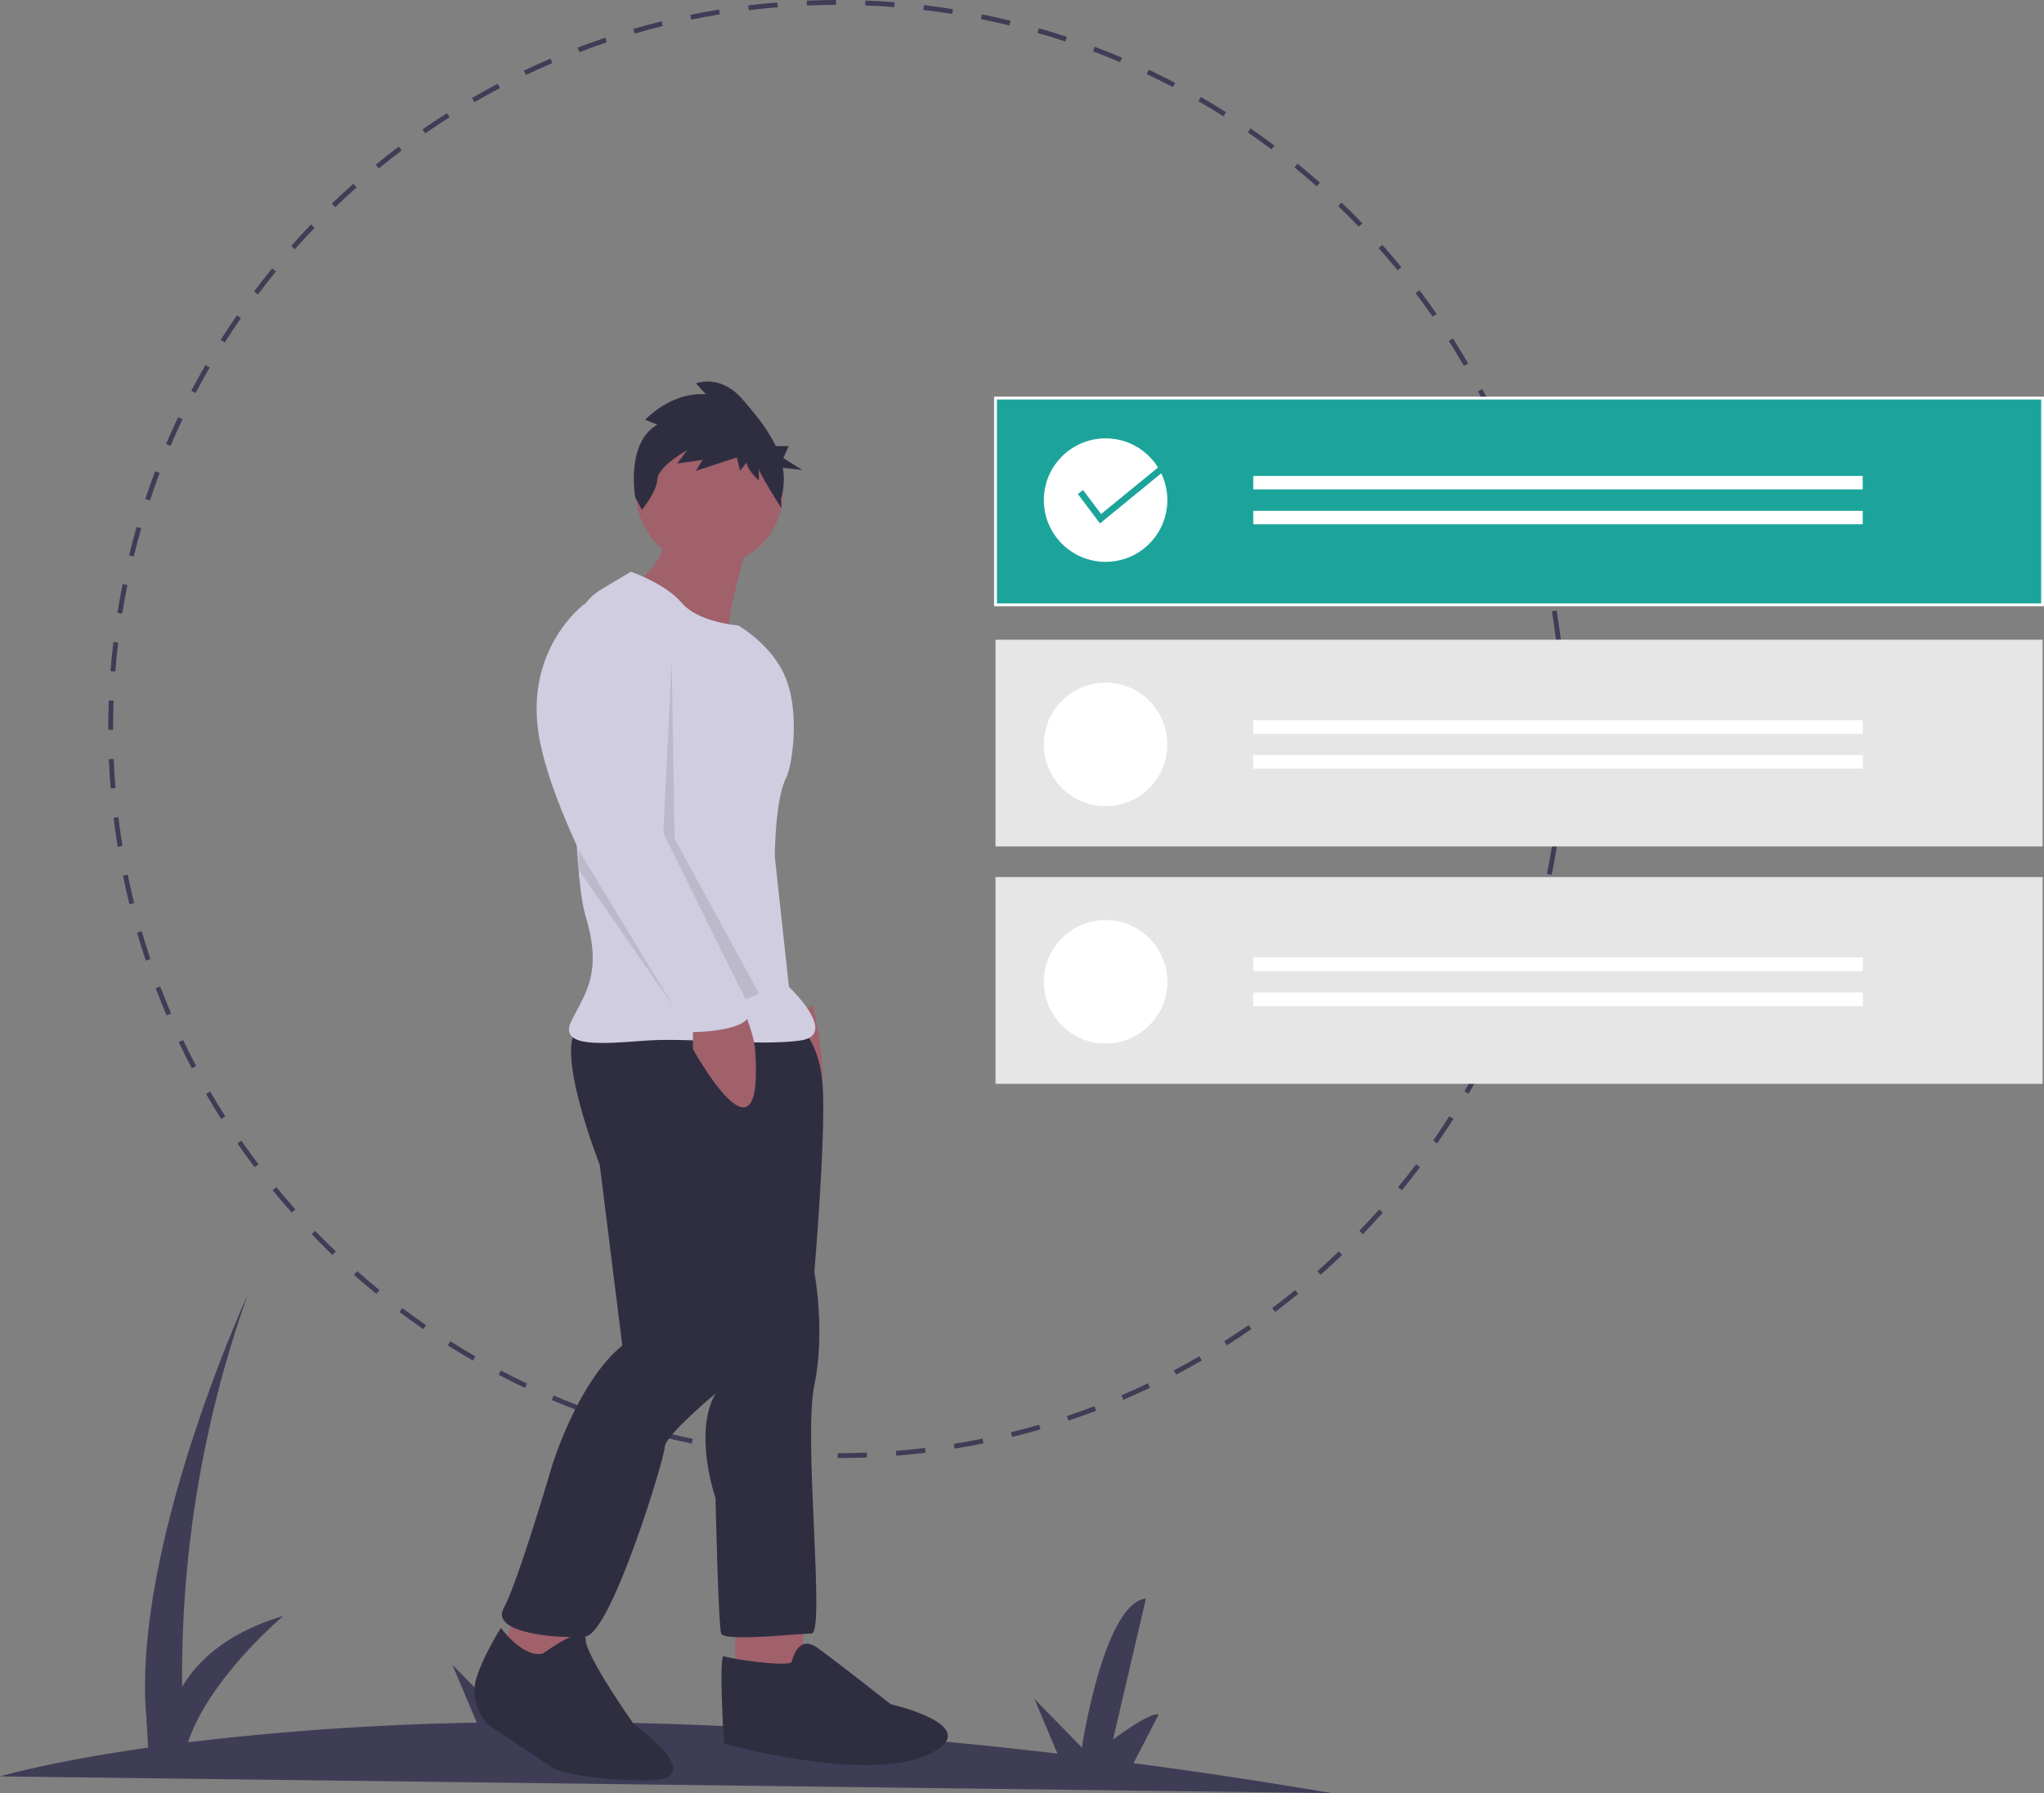 <svg id="undraw_selection_92i4" xmlns="http://www.w3.org/2000/svg" width="720.5" height="632.052" viewBox="0 0 720.5 632.052">
  <rect x="0" y="0" width="720.5" height="632.052" fill="#808080" stroke="none"/>
  <path id="Tracé_689" data-name="Tracé 689" d="M649.093,789.516q-36.278-6.146-69.778-10.557l8.829-17.118c-2.977-1.034-16.057,8.769-16.057,8.769l11.586-49.689c-14.973,1.806-22.586,52.541-22.586,52.541L544.36,756.309l8.1,19.285c-68.353-8.049-127.384-11.034-177.036-11.142l7.557-14.651c-2.977-1.034-16.057,8.769-16.057,8.769l11.586-49.689c-14.973,1.806-22.586,52.541-22.586,52.541l-16.729-17.153,8.578,20.426A994.4,994.4,0,0,0,246,771.608c7.643-22.824,33.607-44.531,33.607-44.531-19.829,5.9-30.23,15.78-35.665,24.993A400.2,400.2,0,0,1,267.075,613.8S226.09,702.984,231.319,762.85l.626,10.631c-34.746,4.975-52.215,10.151-52.215,10.151Z" transform="translate(-179.73 -157.464)" fill="#3f3d56"/>
  <path id="Tracé_690" data-name="Tracé 690" d="M481.39,595.02v-1.713c3.406,0,6.864-.071,10.278-.207l.069,1.711C488.3,594.949,484.819,595.019,481.39,595.02Zm-10.344-.2c-3.425-.134-6.9-.339-10.328-.609l.135-1.708c3.406.269,6.858.473,10.26.606Zm31.018-.632-.136-1.708c3.4-.272,6.84-.617,10.226-1.026l.206,1.7c-3.408.411-6.872.759-10.295,1.033Zm-51.641-1c-3.416-.409-6.863-.892-10.247-1.435l.272-1.691c3.361.54,6.785,1.019,10.178,1.425Zm72.181-1.481-.274-1.691c3.36-.543,6.762-1.164,10.111-1.845l.341,1.678c-3.371.687-6.8,1.312-10.178,1.859ZM430,589.91c-3.372-.683-6.769-1.443-10.1-2.258l.407-1.665c3.307.811,6.682,1.565,10.03,2.243Zm112.882-2.327-.41-1.663c3.317-.816,6.657-1.711,9.928-2.658l.477,1.646c-3.293.954-6.656,1.854-10,2.675Zm-132.979-2.6c-3.3-.954-6.628-1.986-9.882-3.068l.541-1.626c3.232,1.076,6.534,2.1,9.816,3.048Zm152.851-3.16-.543-1.625c3.234-1.081,6.491-2.243,9.68-3.455l.609,1.6c-3.211,1.22-6.491,2.391-9.746,3.478Zm-172.509-3.385c-3.214-1.218-6.451-2.52-9.622-3.871l.671-1.576c3.15,1.342,6.366,2.635,9.558,3.844Zm191.825-3.951-.673-1.576c3.132-1.338,6.276-2.755,9.346-4.215l.736,1.548c-3.09,1.469-6.256,2.9-9.409,4.244Zm-210.9-4.176c-3.112-1.477-6.232-3.036-9.272-4.635l.8-1.516c3.02,1.587,6.119,3.136,9.21,4.6Zm229.546-4.689-.8-1.516c3.017-1.588,6.04-3.257,8.982-4.959l.858,1.482c-2.963,1.714-6.005,3.394-9.043,4.992Zm-247.893-4.951c-2.986-1.726-5.967-3.531-8.863-5.365l.917-1.447c2.876,1.822,5.838,3.615,8.8,5.33Zm265.774-5.4-.917-1.447c2.872-1.819,5.752-3.726,8.56-5.667l.974,1.409C624.38,551.528,621.481,553.448,618.59,555.279Zm-283.274-5.686c-2.833-1.957-5.659-4-8.4-6.057l1.03-1.369c2.722,2.048,5.529,4.072,8.343,6.017Zm300.275-6.068-1.031-1.369c2.716-2.043,5.436-4.175,8.083-6.338l1.084,1.327c-2.665,2.177-5.4,4.324-8.137,6.38Zm-316.822-6.378c-2.66-2.173-5.312-4.43-7.883-6.709l1.136-1.282c2.554,2.263,5.189,4.505,7.831,6.664Zm332.836-6.7-1.136-1.282c2.552-2.262,5.094-4.607,7.553-6.968l1.186,1.236c-2.475,2.377-5.033,4.736-7.6,7.013ZM303.28,523.421c-2.471-2.374-4.933-4.835-7.318-7.314l1.235-1.188c2.369,2.464,4.815,4.909,7.27,7.266Zm363.247-7.308-1.235-1.188c2.361-2.456,4.708-5,6.975-7.552l1.281,1.138c-2.282,2.571-4.644,5.129-7.022,7.6Zm-377.583-7.606c-2.284-2.575-4.541-5.224-6.708-7.874l1.327-1.084c2.152,2.633,4.394,5.264,6.662,7.821Zm391.318-7.876-1.327-1.084c2.165-2.647,4.3-5.369,6.351-8.09l1.369,1.031c-2.063,2.74-4.214,5.479-6.393,8.143ZM275.851,492.5c-2.065-2.741-4.1-5.56-6.053-8.38l1.409-.975c1.939,2.8,3.961,5.6,6.012,8.325Zm416.866-8.409-1.409-.974c1.946-2.814,3.858-5.7,5.682-8.578l1.447.917C696.6,478.355,694.675,481.26,692.716,484.092Zm-428.629-8.586c-1.836-2.894-3.638-5.866-5.358-8.834l1.482-.858c1.708,2.948,3.5,5.9,5.322,8.775ZM703.808,466.6l-1.482-.858c1.715-2.964,3.389-6,4.976-9.012l1.516.8C707.221,460.562,705.535,463.614,703.808,466.6ZM253.733,457.63c-1.6-3.031-3.153-6.137-4.627-9.232l1.547-.736c1.464,3.074,3.011,6.159,4.6,9.17Zm459.725-9.373-1.548-.736c1.466-3.085,2.891-6.244,4.233-9.389l1.576.673C716.368,441.97,714.934,445.151,713.458,448.257Zm-468.6-9.264c-1.349-3.155-2.649-6.374-3.864-9.568l1.6-.609c1.207,3.171,2.5,6.369,3.838,9.5Zm476.738-9.81-1.6-.607c1.215-3.2,2.379-6.471,3.459-9.708l1.625.542C723.99,422.669,722.818,425.956,721.6,429.183Zm-484.086-9.5c-1.091-3.257-2.129-6.58-3.085-9.877l1.645-.477c.95,3.274,1.981,6.575,3.065,9.81Zm490.643-10.153-1.646-.475c.945-3.269,1.838-6.609,2.653-9.929l1.663.408C730,402.874,729.1,406.238,728.152,409.528Zm-496.41-9.718c-.823-3.336-1.588-6.731-2.275-10.093l1.679-.343c.682,3.339,1.442,6.713,2.259,10.026Zm501.344-10.374-1.68-.341c.678-3.337,1.3-6.739,1.84-10.111l1.691.273C734.391,382.651,733.767,386.076,733.086,389.436Zm-505.483-9.9c-.549-3.382-1.038-6.828-1.452-10.244l1.7-.206c.412,3.393.9,6.816,1.443,10.175Zm508.775-10.53-1.7-.2c.407-3.391.751-6.832,1.021-10.226l1.708.135c-.272,3.417-.617,6.881-1.027,10.295ZM225.113,359c-.276-3.422-.487-6.9-.627-10.328l1.712-.069c.138,3.409.348,6.861.622,10.26Zm512.908-10.614-1.711-.068c.134-3.414.2-6.871.2-10.276v-.568h1.713v.564C738.225,341.471,738.157,344.95,738.021,348.387Zm-512.038-10.06H224.27v-.288c0-3.342.065-6.726.193-10.055l1.712.066c-.127,3.307-.192,6.669-.192,9.993Zm510.3-11.125c-.141-3.4-.354-6.854-.633-10.259l1.708-.14c.28,3.428.494,6.9.637,10.328Zm-509.51-9.412-1.708-.134c.269-3.431.611-6.895,1.016-10.3l1.7.2c-.4,3.38-.742,6.821-1.01,10.228ZM734.61,306.718c-.413-3.379-.9-6.8-1.454-10.174l1.691-.276c.555,3.395,1.047,6.841,1.462,10.243ZM229.2,297.383l-1.691-.271c.543-3.392,1.162-6.818,1.842-10.182l1.679.339c-.675,3.341-1.29,6.744-1.83,10.114Zm502.089-10.946c-.688-3.348-1.451-6.72-2.27-10.024l1.663-.412c.825,3.326,1.594,6.721,2.285,10.091Zm-498.023-9.2-1.664-.407c.815-3.334,1.71-6.7,2.66-10l1.646.474C234.968,270.585,234.079,273.927,233.269,277.238ZM726.347,266.49c-.954-3.272-1.988-6.572-3.075-9.807l1.625-.545c1.094,3.257,2.136,6.579,3.1,9.873Zm-487.393-9-1.626-.54c1.084-3.262,2.252-6.552,3.471-9.777l1.6.606C241.191,250.98,240.031,254.248,238.954,257.488ZM719.8,247.009c-1.217-3.187-2.512-6.383-3.849-9.5l1.574-.675c1.346,3.138,2.65,6.355,3.876,9.563Zm-473.56-8.793-1.577-.671c1.346-3.165,2.777-6.347,4.251-9.457l1.548.734c-1.465,3.089-2.885,6.25-4.222,9.394Zm465.48-10.046c-1.466-3.071-3.016-6.154-4.605-9.164l1.514-.8c1.6,3.031,3.161,6.135,4.637,9.227Zm-456.658-8.561-1.517-.8c1.6-3.044,3.279-6.1,5-9.078l1.484.857c-1.709,2.96-3.38,5.994-4.966,9.017Zm447.079-9.577c-1.713-2.949-3.507-5.9-5.332-8.77l1.445-.919c1.838,2.89,3.643,5.86,5.368,8.829Zm-436.789-8.246-1.448-.916c1.838-2.906,3.76-5.813,5.712-8.641l1.41.973c-1.939,2.809-3.848,5.7-5.673,8.583Zm425.774-9.075c-1.943-2.8-3.969-5.6-6.021-8.318l1.367-1.032c2.066,2.737,4.106,5.554,6.061,8.374ZM277.04,184.855l-1.369-1.029c2.065-2.748,4.212-5.49,6.383-8.151l1.328,1.083C281.224,179.4,279.091,182.125,277.04,184.855Zm401.715-8.535c-2.161-2.636-4.406-5.265-6.671-7.813l1.28-1.139c2.281,2.565,4.541,5.212,6.716,7.866Zm-388.714-7.4-1.282-1.135c2.274-2.57,4.634-5.13,7.013-7.611l1.236,1.186c-2.363,2.464-4.707,5.007-6.967,7.56ZM665.1,160.964c-2.371-2.46-4.819-4.9-7.279-7.258l1.185-1.237c2.475,2.372,4.94,4.83,7.326,7.307ZM304.27,154.09l-1.188-1.235c2.472-2.379,5.028-4.741,7.6-7.022l1.138,1.281c-2.551,2.266-5.09,4.613-7.546,6.976Zm345.992-7.347c-2.56-2.263-5.2-4.5-7.838-6.655l1.082-1.328c2.658,2.167,5.314,4.421,7.89,6.7Zm-330.629-6.3-1.086-1.325c2.658-2.177,5.393-4.326,8.13-6.389l1.031,1.368C324.99,136.149,322.273,138.285,319.633,140.447Zm314.689-6.7c-2.733-2.051-5.543-4.073-8.349-6.008l.972-1.41c2.826,1.949,5.654,3.983,8.406,6.048Zm-298.292-5.669-.976-1.408c2.824-1.957,5.721-3.88,8.612-5.715l.918,1.446c-2.871,1.823-5.749,3.733-8.554,5.677Zm281.356-6.009c-2.888-1.824-5.852-3.614-8.81-5.319l.857-1.484c2.976,1.717,5.96,3.518,8.869,5.355Zm-264.029-4.994L352.5,115.6c2.962-1.718,6-3.4,9.037-5l.8,1.515C359.32,113.7,356.3,115.372,353.357,117.079Zm246.2-5.286c-3.026-1.585-6.126-3.131-9.215-4.593l.733-1.548c3.11,1.472,6.232,3.028,9.277,4.624ZM371.5,107.509l-.737-1.547c3.089-1.473,6.253-2.9,9.4-4.254l.674,1.575c-3.13,1.341-6.273,2.763-9.342,4.226Zm209.445-4.528c-3.149-1.337-6.366-2.627-9.563-3.834l.606-1.6c3.218,1.215,6.458,2.514,9.627,3.86Zm-190.6-3.542-.61-1.6c3.206-1.222,6.483-2.4,9.741-3.489l.545,1.624C396.784,97.06,393.529,98.226,390.344,99.439ZM561.669,95.7c-3.237-1.074-6.541-2.1-9.819-3.037l.474-1.646c3.3.948,6.625,1.976,9.884,3.057ZM409.829,92.9l-.479-1.645c3.295-.959,6.657-1.863,9.992-2.688l.412,1.663C416.441,91.053,413.1,91.952,409.829,92.9Zm132.086-2.871c-3.308-.807-6.683-1.558-10.033-2.231l.338-1.68c3.372.678,6.77,1.435,10.1,2.246ZM429.779,87.97l-.344-1.678c3.359-.688,6.783-1.317,10.177-1.87l.276,1.691C436.516,86.662,433.115,87.287,429.779,87.97Zm91.99-1.993c-3.369-.537-6.794-1.013-10.18-1.414l.2-1.7c3.409.4,6.857.883,10.248,1.424Zm-71.706-1.313-.207-1.7c3.408-.415,6.871-.767,10.293-1.044l.139,1.707C456.888,83.9,453.447,84.252,450.062,84.664Zm51.3-1.1c-3.4-.265-6.849-.465-10.261-.594l.065-1.712c3.435.13,6.91.332,10.328.6ZM470.547,83l-.07-1.711c3.426-.141,6.906-.216,10.344-.222l0,1.713c-3.416.006-6.873.08-10.277.22Z" transform="translate(-186.117 -81.065)" fill="#3f3d56"/>
  <path id="Tracé_691" data-name="Tracé 691" d="M443.36,494.719s6.968,29.863,1,29.863-17.918-13.936-17.918-13.936v-7.963Z" transform="translate(-156.801 -140.387)" fill="#a0616a"/>
  <path id="Tracé_692" data-name="Tracé 692" d="M264.544,382.858,246.627,410.73h12.941Z" transform="translate(-35.368 -54.905)" fill="#d0cde1"/>
  <rect id="Rectangle_903" data-name="Rectangle 903" width="23.89" height="19.909" transform="translate(259.184 570.838)" fill="#a0616a"/>
  <path id="Tracé_693" data-name="Tracé 693" d="M374.1,662.42l-4.977,22.9-24.886-5.973,5.972-19.908Z" transform="translate(-167.679 -94.568)" fill="#a0616a"/>
  <path id="Tracé_694" data-name="Tracé 694" d="M530.346,502.99s7.964,3.982,8.959,21.9-2.986,64.7-2.986,64.7,3.982,20.9,0,39.817,3.982,87.6-1,87.6-30.858,2.986-31.854,0-1.991-47.781-1.991-47.781-7.963-22.895,0-36.831c0,0-17.918,14.932-17.918,18.913s-18.913,65.7-27.872,66.694-33.845-1-28.868-9.954,16.922-49.772,16.922-49.772,8.959-29.863,24.886-42.8l-7.963-63.708s-16.922-42.8-6.968-48.776S530.346,502.99,530.346,502.99Z" transform="translate(-249.262 -141.192)" fill="#2f2e41"/>
  <circle id="Ellipse_66" data-name="Ellipse 66" cx="25.881" cy="25.881" r="25.881" transform="translate(224.199 147.78)" fill="#a0616a"/>
  <path id="Tracé_695" data-name="Tracé 695" d="M495.392,301.227s-9.954,32.849-6.968,36.831-31.854-21.9-31.854-21.9,12.941-8.959,7.963-21.9Z" transform="translate(-231.231 -111.639)" fill="#a0616a"/>
  <path id="Tracé_696" data-name="Tracé 696" d="M451.249,316.339s11.945,3.982,17.918,10.95,19.909,7.963,19.909,7.963S501.395,342.19,506,354.165c4.906,12.763,2.054,30.732,0,34.84-3.982,7.963-3.982,27.872-3.982,27.872l4.977,45.79s17.918,16.922,3.982,18.913-38.822-1-53.753,0-31.854,2.986-26.877-6.968,10.95-16.922,4.977-36.831c-4.674-15.579-4.471-73.827-4.162-98.425a19.8,19.8,0,0,1,9.617-16.735Z" transform="translate(-228.896 -114.806)" fill="#d0cde1"/>
  <path id="Tracé_697" data-name="Tracé 697" d="M470.785,494.137s4.529,9.971,4.977,15.927c3.484,46.288-21.9,0-21.9,0V502.1Z" transform="translate(-209.61 -140.303)" fill="#a0616a"/>
  <path id="Tracé_698" data-name="Tracé 698" d="M512.162,759.917s14.932-10.95,14.932-4.977S544.016,784.8,544.016,784.8s27.872,19.909,4.977,19.909-32.849-3.982-32.849-3.982L492.254,784.8s-5.973-6.968-3.982-14.931,8.959-18.913,8.959-18.913S505.194,761.908,512.162,759.917Z" transform="translate(-320.668 -177.134)" fill="#2f2e41"/>
  <path id="Tracé_699" data-name="Tracé 699" d="M399.695,763.836s1.991-9.954,8.959-4.977,25.881,19.909,25.881,19.909,34.84,7.963,12.941,17.918S375.8,792.7,375.8,792.7s-1.991-31.854,0-30.858S398.7,765.827,399.695,763.836Z" transform="translate(-120.602 -178.067)" fill="#2f2e41"/>
  <path id="Tracé_700" data-name="Tracé 700" d="M275.759,271.879,272.773,332.6l28.937,58.607,4.908-1.867-29.863-54.749Z" transform="translate(-38.972 -38.99)" opacity="0.1"/>
  <path id="Tracé_701" data-name="Tracé 701" d="M480.66,331.2l-7.466-1.493s-22.4,16.425-15.429,49.274S495.591,461.6,495.591,461.6s6.968,8.959,8.959,10.95,5.973,0,3.982,2.986,2.986,4.977,2.986,4.977,21.9,0,19.909-7.963-35.836-64.7-35.836-64.7l4.977-52.758S504.55,329.2,480.66,331.2Z" transform="translate(-267.265 -116.722)" fill="#d0cde1"/>
  <path id="Tracé_702" data-name="Tracé 702" d="M307.636,356.706v-6.968l33.845,55.744Z" transform="translate(-103.699 -50.155)" opacity="0.1"/>
  <path id="Tracé_703" data-name="Tracé 703" d="M448.85,253.266l-4.279-1.713s8.946-9.849,21.393-8.993l-3.5-3.854s8.557-3.426,16.337,5.567c4.089,4.727,8.821,10.284,11.771,16.544h4.582l-1.912,4.211,6.693,4.211-6.87-.756a23.3,23.3,0,0,1-.65,10.906l.184,3.328s-7.963-12.321-7.963-14.034v4.282s-4.279-3.854-4.279-6.423l-2.334,3-1.167-4.711-14.392,4.711,2.334-3.854-8.946,1.285,3.5-4.711s-10.113,5.567-10.5,10.277-5.445,10.706-5.445,10.706l-2.334-4.282S437.57,259.69,448.85,253.266Z" transform="translate(-217.135 -103.581)" fill="#2f2e41"/>
  <rect id="Rectangle_904" data-name="Rectangle 904" width="369.085" height="72.871" transform="translate(350.915 140.323)" fill="#1ca49b" stroke="#fff" stroke-width="1"/>
  <rect id="Rectangle_905" data-name="Rectangle 905" width="369.085" height="72.871" transform="translate(350.915 225.497)" fill="#e6e6e6"/>
  <circle id="Ellipse_67" data-name="Ellipse 67" cx="21.767" cy="21.767" r="21.767" transform="translate(367.95 154.519)" fill="#fff"/>
  <rect id="Rectangle_906" data-name="Rectangle 906" width="214.826" height="4.732" transform="translate(441.767 167.768)" fill="#fff"/>
  <rect id="Rectangle_907" data-name="Rectangle 907" width="214.826" height="4.732" transform="translate(441.767 180.071)" fill="#fff"/>
  <circle id="Ellipse_68" data-name="Ellipse 68" cx="21.767" cy="21.767" r="21.767" transform="translate(367.95 240.638)" fill="#fff"/>
  <rect id="Rectangle_908" data-name="Rectangle 908" width="214.826" height="4.732" transform="translate(441.767 253.888)" fill="#fff"/>
  <rect id="Rectangle_909" data-name="Rectangle 909" width="214.826" height="4.732" transform="translate(441.767 266.191)" fill="#fff"/>
  <rect id="Rectangle_910" data-name="Rectangle 910" width="214.826" height="4.732" transform="translate(441.767 253.888)" fill="#fff"/>
  <rect id="Rectangle_911" data-name="Rectangle 911" width="214.826" height="4.732" transform="translate(441.767 266.191)" fill="#fff"/>
  <rect id="Rectangle_912" data-name="Rectangle 912" width="369.085" height="72.871" transform="translate(350.915 309.167)" fill="#e6e6e6"/>
  <circle id="Ellipse_69" data-name="Ellipse 69" cx="21.767" cy="21.767" r="21.767" transform="translate(367.95 324.309)" fill="#fff"/>
  <rect id="Rectangle_913" data-name="Rectangle 913" width="214.826" height="4.732" transform="translate(441.767 337.558)" fill="#fff"/>
  <rect id="Rectangle_914" data-name="Rectangle 914" width="214.826" height="4.732" transform="translate(441.767 349.861)" fill="#fff"/>
  <rect id="Rectangle_915" data-name="Rectangle 915" width="214.826" height="4.732" transform="translate(441.767 337.558)" fill="#fff"/>
  <rect id="Rectangle_916" data-name="Rectangle 916" width="214.826" height="4.732" transform="translate(441.767 349.861)" fill="#fff"/>
  <path id="Tracé_704" data-name="Tracé 704" d="M451.341,211.426l-7.8-10.394,1.847-1.385,6.351,8.467,25-20.457,1.461,1.787Z" transform="translate(-63.608 -26.912)" fill="#1ca49b"/>
</svg>
